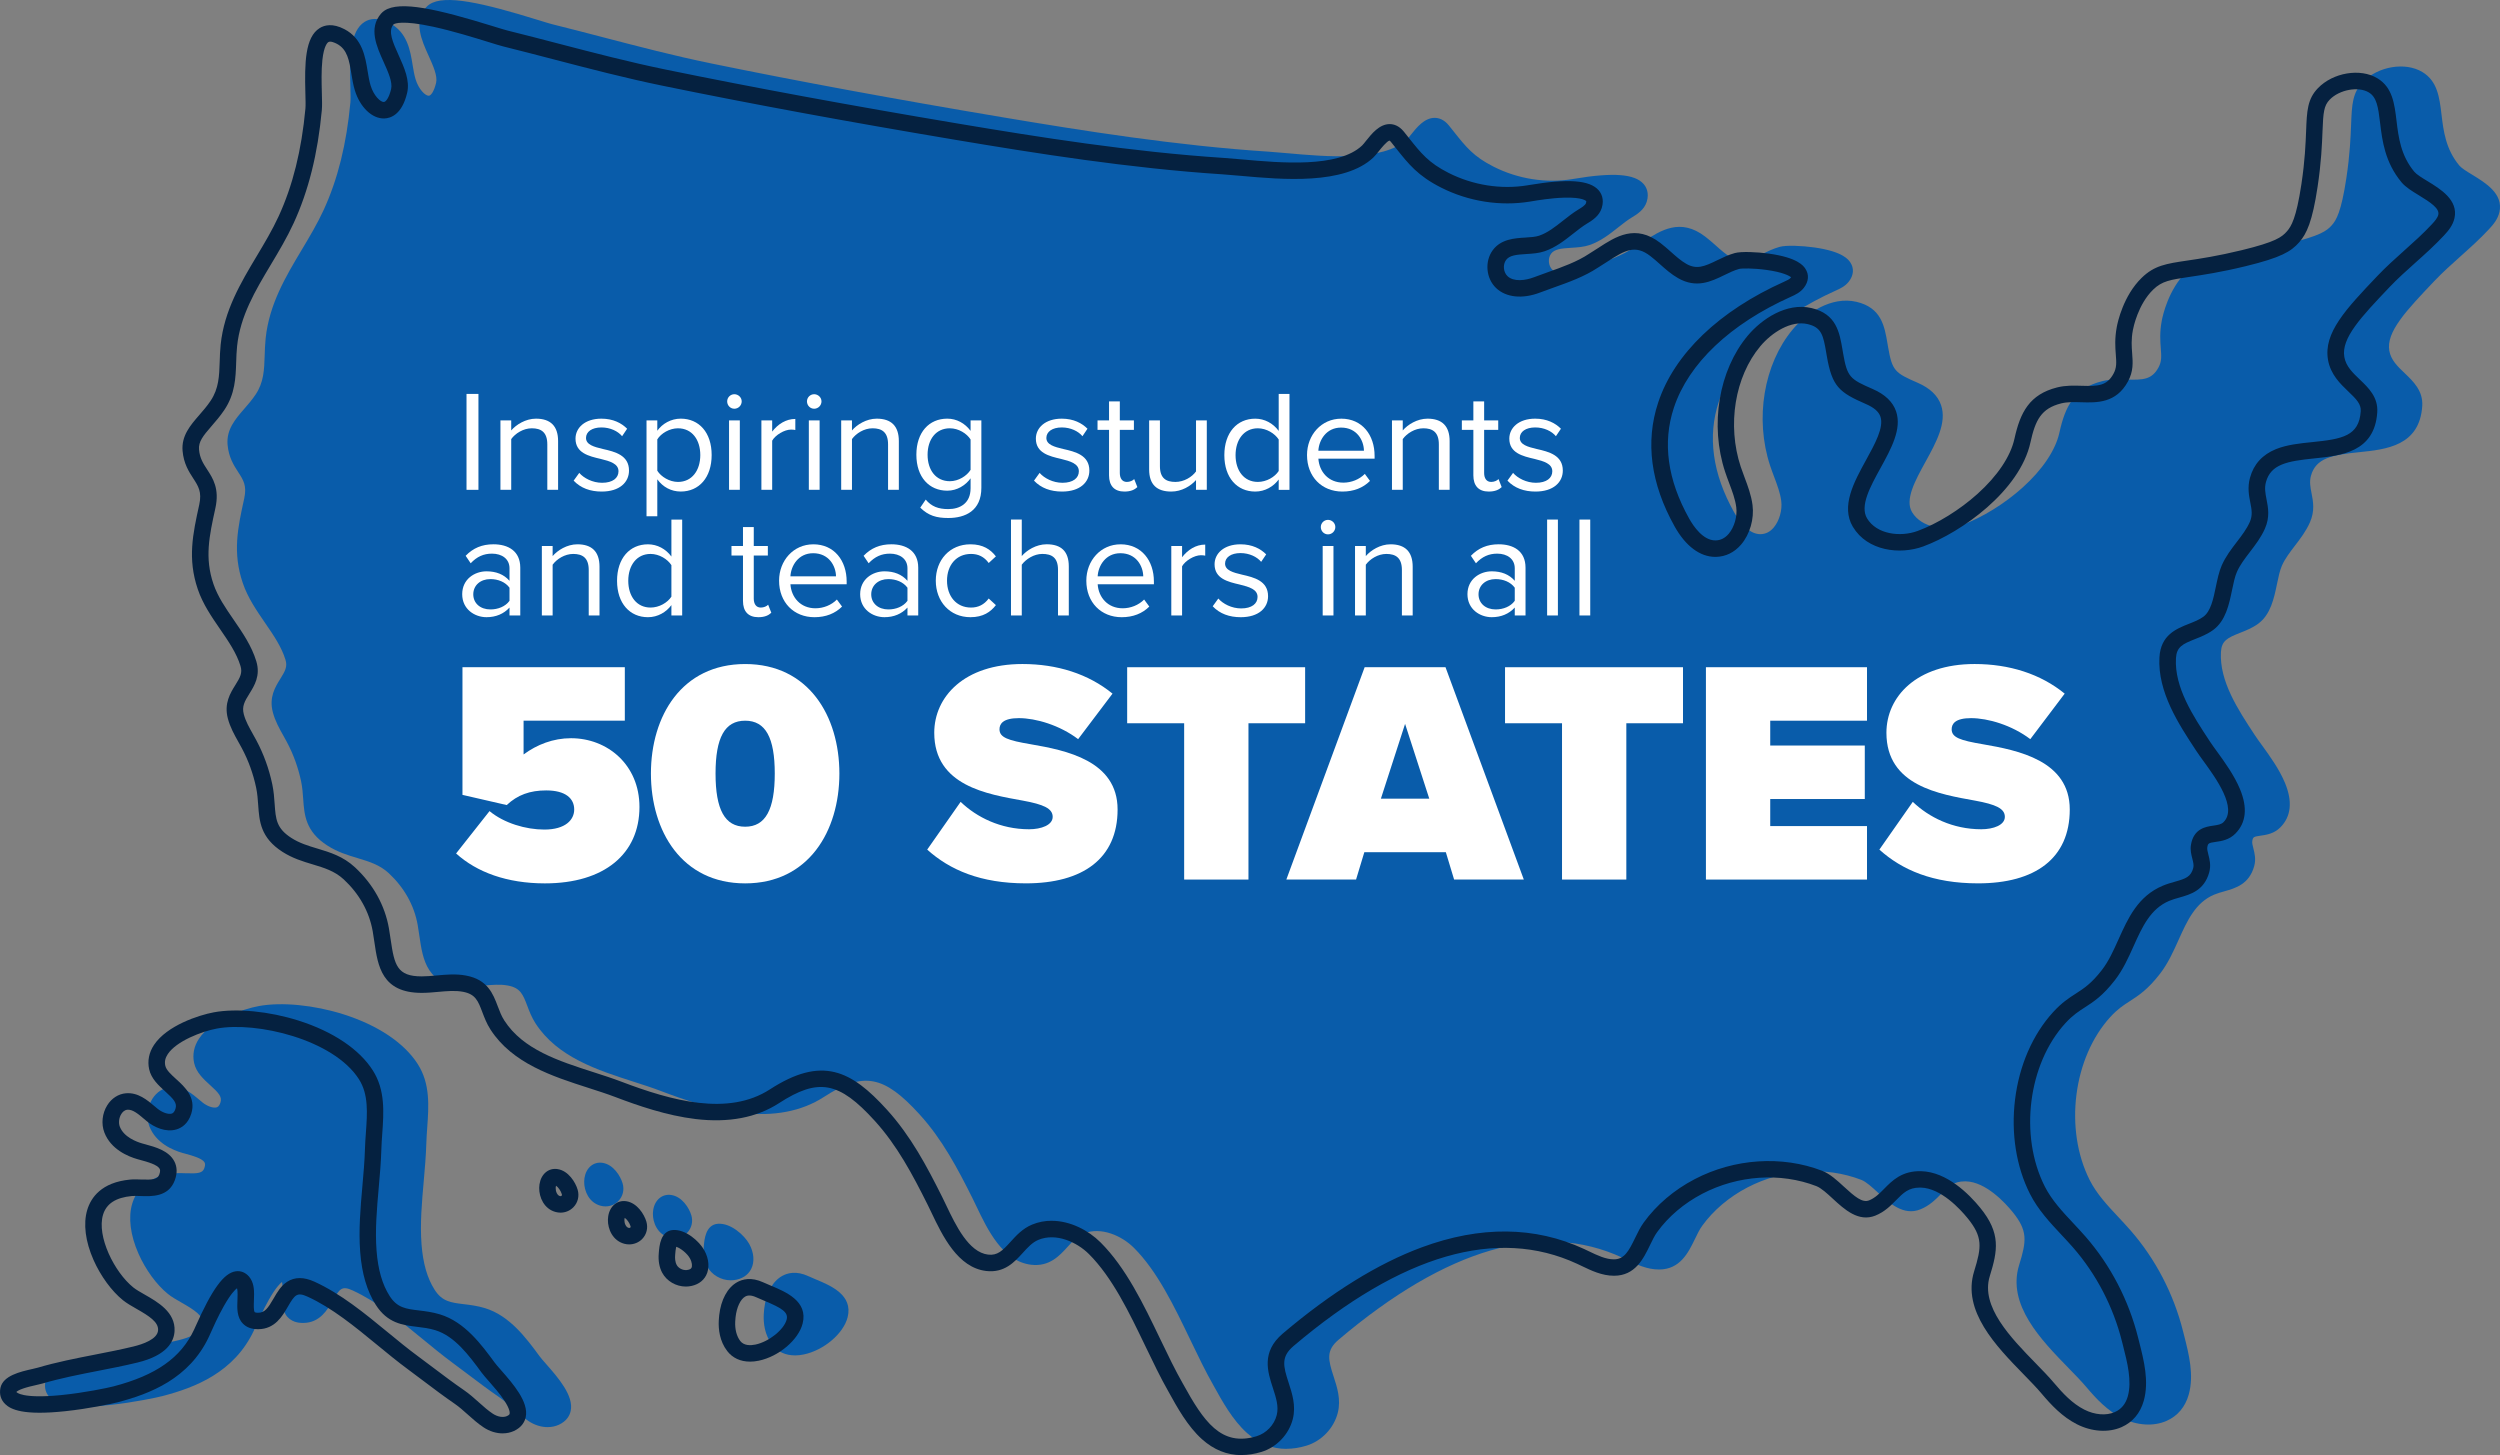 <?xml version="1.0" encoding="UTF-8"?><svg id="Layer_2" xmlns="http://www.w3.org/2000/svg" viewBox="0 0 1611.74 938.11"><rect x="0" y="0" width="1611.74" height="938.11" fill="#808080" stroke="none"/><defs><style>.cls-1{fill:#095caa;}.cls-1,.cls-2,.cls-3{stroke-width:0px;}.cls-2{fill:#fff;}.cls-3{fill:#052140;}</style></defs><g id="Layer_1-2"><g id="Vector_Smart_Object"><path class="cls-1" d="M829.38,934.09c-9.34,0-17.87-3.44-25.49-10.28-9.25-8.31-16.03-20.6-21.48-30.48-5.2-9.1-9.94-18.98-14.97-29.45-10.47-21.79-21.3-44.33-36.43-59.43-7.73-7.71-21.22-13.86-32.57-9.14-3.92,1.63-6.92,4.95-10.11,8.46-5.25,5.79-11.78,13-23.55,11.61-18.35-2.18-28.16-22.72-35.31-37.71-.87-1.83-1.7-3.56-2.48-5.12-9.67-19.34-19.55-38.04-34.11-54.06-23.02-25.33-36.29-27.76-61.75-11.26-14.34,9.29-32.37,12.72-53.59,10.2-18.72-2.22-37.47-8.73-51.71-14.15-5.49-2.09-11.37-3.98-17.6-5.98-22.94-7.37-48.94-15.73-63.03-37.61-2.45-3.81-3.94-7.73-5.25-11.2-2.74-7.23-4.39-11.6-12.47-13.11-5.03-.94-10.36-.45-16,.06-3.39.31-6.9.63-10.45.64h-.19c-25.73,0-28.25-17.42-30.48-32.79-.33-2.27-.67-4.62-1.08-6.94-2.2-12.57-8.65-24.12-18.65-33.41-5.84-5.43-12.75-7.51-20.07-9.71-6.36-1.91-12.93-3.89-19.46-8.08-14.16-9.08-14.91-19.78-15.64-30.13-.25-3.63-.52-7.38-1.34-11.3-1.88-8.91-4.97-17.45-9.2-25.38-.69-1.29-1.4-2.56-2.15-3.9-2.66-4.73-5.4-9.62-6.88-15.27-2.54-9.71,1.57-16.3,4.86-21.59,3.1-4.98,4.65-7.78,3.3-12.22-2.54-8.35-7.71-15.86-13.18-23.81-5.46-7.94-11.11-16.15-14.35-25.69-6.7-19.68-3.2-35.67.86-54.19l.08-.37c1.79-8.18-.58-11.84-3.87-16.91-2.76-4.25-6.19-9.54-6.88-17.74-.82-9.75,5.03-16.48,10.68-22.99,2.5-2.88,5.09-5.85,7.4-9.3,5.29-7.88,5.55-15.93,5.85-25.25.11-3.53.23-7.19.63-11.02,2.3-21.96,12.95-39.79,23.26-57.03,4.93-8.25,10.04-16.79,14.1-25.61,9.13-19.83,14.78-42.56,17.28-69.49.19-2.01.08-5.81-.03-9.83-.54-19.53-.22-36.17,9.22-42.05,3.05-1.9,8.31-3.32,16.03.74,11.45,6.01,13.35,17.63,14.87,26.96.55,3.36,1.07,6.54,1.94,9.36,2.05,6.67,6.33,10.63,8.49,10.59,1.34-.04,3.4-2.68,4.73-8.35,1.04-4.42-1.93-11-4.8-17.37-4.59-10.19-9.8-21.74-1.78-31.16.65-.76,1.43-1.45,2.3-2.03h0c9.89-6.59,34.21-1.01,70.24,10.14,4.13,1.28,7.4,2.29,9.06,2.7,11,2.73,22.13,5.63,32.9,8.44,22.59,5.89,45.96,11.98,69.16,16.74,56.86,11.67,118.52,23.06,188.5,34.82,51.64,8.68,111.73,18.26,171.3,22.13,3.55.23,7.66.6,12.01.99,24.6,2.21,61.77,5.55,77.1-9,.6-.57,1.59-1.81,2.54-3.01,3.63-4.55,8.59-10.77,15.21-10.79h.02c2.39,0,5.91.85,9.14,4.86,1.11,1.37,2.15,2.69,3.15,3.95,8,10.08,12.83,16.16,25.74,22.68,15.68,7.92,33.68,10.76,50.69,8,.27-.04.61-.1,1.01-.17,25.38-4.27,39.26-3.23,45,3.35,1.53,1.75,3.83,5.58,1.99,11.45-1.64,5.27-6.4,8.14-9.24,9.86-3.15,1.9-6.11,4.24-9.25,6.72-5.48,4.33-11.14,8.8-18.33,11.28-3.76,1.3-7.84,1.55-11.78,1.79-6.69.41-10.9.88-13.08,3.85-2.19,2.98-1.76,7.84.92,10.39,4.01,3.83,11.52,2.87,17.2.69,2.9-1.11,5.91-2.18,8.83-3.22,9.27-3.3,18.86-6.72,26.57-11.86l.21-.14c1.95-1.17,3.89-2.44,5.78-3.67,11.19-7.29,23.88-15.56,39.97-3.18,2.41,1.82,4.65,3.83,6.83,5.76,3.29,2.94,6.41,5.71,9.88,7.7,6.66,3.82,11.64,1.74,19.87-2.27,3.54-1.72,7.21-3.51,11.34-4.66,4.24-1.18,14.55-.7,22.1.35,18.67,2.6,22.25,7.93,23.43,9.68,2.55,3.79,2.21,8.3-.95,12.37-2.39,3.08-5.77,4.6-8.24,5.71-39.26,17.6-66.09,43.02-75.55,71.59-7.43,22.44-4.13,46.46,9.81,71.38,2.97,5.31,9.1,14.16,16.93,14.16.08,0,.16,0,.24,0,3.19-.08,6-1.5,8.34-4.23,3.65-4.26,5.67-11.32,4.9-17.17-.68-5.2-2.58-10.26-4.6-15.62-.87-2.32-1.77-4.71-2.57-7.14-9.99-30.23-4.13-65.54,14.6-87.87,8.86-10.57,24.94-21.57,41.07-17.77,16.08,3.79,18.09,15.63,20.03,27.07.12.7.24,1.41.36,2.13,2.68,15.38,4.39,16.6,19.12,23.01,7.89,3.43,12.94,8.27,15.03,14.38,3.86,11.31-3.21,24.16-10.05,36.58-6.61,12.01-13.45,24.43-8.65,32.43,6.18,10.3,21.42,12.21,32.6,8.1,12.71-4.67,27.13-13.6,38.56-23.87,12.88-11.57,21.34-24.18,23.83-35.49,3.76-17.13,9.68-28.66,27.56-33.18,5.4-1.37,10.73-1.2,15.87-1.05,10.49.32,16.16.12,20.46-7.8,2.12-3.9,1.86-7.23,1.48-12.28-.35-4.6-.79-10.32.61-17.8.61-3.28,4.27-20.21,16.06-31.71,8.21-8.01,15.8-9.13,29.56-11.17,8.19-1.21,19.42-2.88,35.06-6.69,21.69-5.29,25.71-8.35,29.02-12.11,2.77-3.15,6.01-8.35,9.32-30.29,2.31-15.32,2.74-26.44,3.06-34.56.5-12.74.8-20.43,7.64-27.49,9.77-10.09,27.31-12.99,38.31-6.35,9.75,5.89,11.01,16.37,12.34,27.46,1.25,10.44,2.68,22.27,11.48,32.83,1.45,1.74,5.02,3.92,8.48,6.02,8.42,5.14,19.95,12.17,17.4,23.85-1.03,4.71-4.05,8.26-6.81,11.22-5.85,6.29-12.23,12-18.4,17.52-5.65,5.06-11.5,10.29-16.77,15.84-18.09,19.05-31.17,32.81-29.04,44.95,1.05,6,5.37,10.12,9.93,14.48,5.6,5.35,11.95,11.41,11.3,21.21-1.72,25.71-23.32,27.92-40.68,29.7-17.24,1.76-27.93,3.67-31.08,15.25-1.04,3.84-.38,7.23.38,11.16,1.05,5.37,2.23,11.45-1.04,18.86-2.51,5.69-6.15,10.43-9.66,15.01-3.29,4.29-6.39,8.35-8.4,12.9-1.35,3.06-2.21,7.24-3.13,11.66-1.93,9.31-4.11,19.87-12.18,25.77-3.75,2.74-7.96,4.4-11.69,5.87-8.02,3.17-11.89,5.01-12.3,12.35-1.04,18.79,11,37.11,21.63,53.26l.45.68c1.09,1.67,2.56,3.68,4.26,6.02,5.03,6.94,11.3,15.57,14.99,24.54,4.92,11.94,3.91,21.55-3.01,28.54-4.07,4.12-9.07,4.84-12.72,5.36-4.67.67-4.97.87-5.41,3.61-.18,1.09.25,2.74.69,4.49.81,3.15,1.81,7.08.55,11.59-3.25,11.67-12.08,14.17-19.18,16.18-2.31.65-4.5,1.27-6.6,2.15-12.13,5.11-17.39,16.79-22.95,29.16-3.36,7.48-6.84,15.21-12,21.88-7.87,10.17-13.74,13.95-19.41,17.61-4.07,2.62-7.91,5.09-12.61,10.24-23.98,26.24-29.82,72.42-13.3,105.14,4.51,8.92,11.37,16.25,18.64,24.01,2.56,2.74,5.21,5.57,7.73,8.46,16.11,18.48,27.81,40.99,33.85,65.11.23.93.47,1.88.72,2.84,3.02,11.86,6.43,25.3,2.93,37.82-2.24,8-7.19,13.88-14.32,17.01-8.43,3.71-19.2,3.01-28.8-1.87-9.37-4.76-16.46-12.29-22.73-19.73-3.19-3.79-7.28-7.98-11.61-12.42-17.74-18.21-39.82-40.88-31.9-66.45,4.83-15.6,5.64-22.14-4.26-34.28-4.73-5.8-17.13-19.33-30.1-19.68-.22,0-.44,0-.65,0-7.3,0-10.69,3.44-15.34,8.16-3.47,3.52-7.41,7.52-13.35,9.91-10.86,4.37-20.03-4.09-27.4-10.89-3.69-3.41-7.51-6.93-10.68-8.15-23.05-8.89-50.52-7.04-73.47,4.94-11.8,6.16-21.86,14.71-29.1,24.71-1.66,2.29-3.09,5.25-4.61,8.39-4.26,8.81-9.57,19.76-23.21,19.76h-.03c-7.7,0-14.61-3.32-20.7-6.25-1.01-.48-2.01-.97-3.02-1.43-51.61-23.92-113.1-6.12-182.76,52.9l-.1.09c-8.15,6.92-6.69,12.86-3.18,23.62,2.28,6.98,4.86,14.89,2.71,23.43-2.5,9.93-10.45,18.26-20.25,21.23-4.41,1.33-8.68,2-12.79,2"/><path class="cls-1" d="M353.09,920.07c-4.12,0-8.45-1.32-12.29-3.87-3.74-2.48-7-5.39-10.15-8.21-2.89-2.58-5.61-5.02-8.62-7.09-6.88-4.72-13.64-9.82-20.17-14.75-3.23-2.43-6.56-4.95-9.85-7.37-6.62-4.88-13.35-10.4-19.84-15.74-14.31-11.75-29.1-23.91-44.86-31.11-6.84-3.12-8.29-1.23-12.76,6.5-3.5,6.05-8.29,14.33-18.96,14.47h-.14c-4.18.05-7.51-1.18-9.86-3.61-3.98-4.11-3.73-10-3.51-15.2.06-1.32.11-2.57.09-3.72-.02-1.05-.04-2.82-.38-3.87-1.25.92-4.03,3.63-8.49,11.5-3.8,6.71-7.1,14.14-8.68,17.71-.37.84-.66,1.49-.85,1.89-12.73,27.3-38.2,37.01-58.96,42.43-3.67.96-18.43,4.09-33.47,5.71-27.53,2.97-35.4-1.14-38.92-4.5-2.87-2.73-3.98-6.45-3.14-10.48,1.66-7.92,12.7-10.43,20.76-12.25,1.35-.31,2.62-.59,3.37-.82,12.12-3.57,24.59-6.01,36.66-8.37,8.24-1.61,16.77-3.28,25.01-5.28,5.8-1.41,15.57-4.65,15.84-10.54.25-5.23-5.62-9-13.94-13.74-3.22-1.84-6.27-3.58-8.73-5.56-7.28-5.87-14.37-15.58-18.96-25.95-5.27-11.92-6.71-23.37-4.05-32.24,2.39-7.95,9.12-17.8,27.67-19.57,2.25-.22,4.66-.12,6.99-.04,7.86.3,10.67-.13,11.81-3.25.87-2.36.38-3.3.22-3.61-1.42-2.75-8.1-4.56-12.09-5.64-.75-.2-1.48-.4-2.15-.59-6.22-1.77-17.26-6.37-21.41-17.23-2.13-5.58-1.41-12.31,1.88-17.57,2.79-4.47,7.16-7.28,11.97-7.7,7.83-.7,13.83,4.38,18.66,8.47.53.45,1.05.89,1.57,1.32,3.08,2.55,7.08,3.98,9.3,3.32.45-.13,1.64-.49,2.47-3.15,1.14-3.64-1.05-6.1-6.71-11.23-4.18-3.79-8.92-8.09-10.27-14.22-1.18-5.38-.1-10.8,3.13-15.67,8.3-12.52,28.84-19.23,38.54-21.03,14.79-2.74,35.78-.68,54.78,5.37,22.07,7.03,39.02,18.41,47.72,32.03,8.13,12.72,7.1,27.07,6.11,40.95-.25,3.46-.48,6.72-.57,9.96-.24,8.2-.98,16.63-1.7,24.78-1.19,13.42-2.42,27.29-1.4,40.54.94,12.24,3.69,21.8,8.41,29.21,4.88,7.66,10.49,8.34,18.97,9.36,4.05.49,8.65,1.05,13.51,2.53,15.98,4.88,26.68,19.42,35.27,31.1.88,1.2,2.43,2.97,4.23,5.01,7.55,8.6,17.88,20.38,15.77,30.18-.59,2.74-2.4,6.51-7.67,8.92-2.2,1.01-4.65,1.5-7.17,1.5M181.4,825.82h0s0,0,0,0Z"/><path class="cls-1" d="M512.53,873.82c-6.14,0-11.24-2.34-14.7-6.83-4.96-6.45-5.7-14.17-5.45-19.52.05-1.15.15-2.32.27-3.45h0c1.13-10.1,5.34-17.9,11.56-21.4,3.43-1.93,9.15-3.48,16.89.1,1.51.7,3.17,1.39,4.93,2.13,9.57,4,24.04,10.04,20.43,24.38-2.66,10.54-15.35,21.3-28.29,23.99-1.96.41-3.84.61-5.64.61"/><path class="cls-1" d="M471.13,825.41c-6.24,0-12.31-3.48-15.22-8.92-1.86-3.47-2.62-7.75-2.22-12.37l.05-.65c.33-4.17,1.11-13.95,9.12-14.51,8.16-.58,16.98,7.23,20.21,13.08,3.07,5.57,3.51,11.6,1.18,16.13-2.05,3.99-6.02,6.52-11.18,7.13-.65.08-1.29.11-1.94.11"/><path class="cls-1" d="M434.62,798.24c-1.03,0-2.07-.13-3.09-.4-7.46-1.95-10.73-9.41-10.61-15.5.01-.76.08-1.51.19-2.23,1.03-6.57,5.81-10.56,11.62-9.71,7.01,1.04,11.61,8.44,12.99,13.17,1.18,4.04.17,8.22-2.71,11.18-2.2,2.26-5.24,3.49-8.4,3.49"/><path class="cls-1" d="M390.39,777.76c-1.05,0-2.12-.14-3.18-.42-7.44-1.98-10.71-9.49-10.59-15.64h0c.01-.76.08-1.51.19-2.24,1.03-6.64,5.82-10.66,11.63-9.79,7.01,1.05,11.61,8.54,12.98,13.32,1.18,4.1.15,8.33-2.77,11.3-2.22,2.26-5.17,3.47-8.27,3.47"/><path class="cls-3" d="M800.38,938.11c-9.34,0-17.87-3.44-25.49-10.28-9.25-8.31-16.03-20.6-21.48-30.48-5.2-9.1-9.94-18.98-14.97-29.45-10.47-21.79-21.3-44.33-36.43-59.43-7.73-7.71-21.22-13.86-32.57-9.14-3.92,1.63-6.92,4.95-10.11,8.46-5.25,5.79-11.78,13-23.55,11.61-18.35-2.18-28.16-22.72-35.31-37.71-.87-1.83-1.7-3.56-2.48-5.12-9.67-19.34-19.55-38.04-34.11-54.06-23.02-25.33-36.29-27.76-61.75-11.26-14.34,9.29-32.37,12.72-53.59,10.2-18.72-2.22-37.47-8.73-51.71-14.15-5.49-2.09-11.37-3.98-17.6-5.98-22.94-7.37-48.94-15.73-63.03-37.61-2.45-3.81-3.94-7.73-5.25-11.2-2.74-7.23-4.39-11.6-12.47-13.11-5.03-.94-10.36-.45-16,.06-3.39.31-6.9.63-10.45.64h-.19c-25.73,0-28.25-17.42-30.48-32.79-.33-2.27-.67-4.62-1.08-6.94-2.2-12.57-8.65-24.12-18.65-33.41-5.84-5.43-12.75-7.51-20.07-9.71-6.36-1.91-12.93-3.89-19.46-8.08-14.16-9.08-14.91-19.78-15.64-30.13-.25-3.63-.52-7.38-1.34-11.3-1.88-8.91-4.97-17.45-9.2-25.38-.69-1.29-1.4-2.56-2.15-3.9-2.66-4.73-5.4-9.62-6.88-15.27-2.54-9.71,1.57-16.3,4.86-21.59,3.1-4.98,4.65-7.78,3.3-12.22-2.54-8.35-7.71-15.86-13.18-23.81-5.46-7.94-11.11-16.15-14.35-25.69-6.7-19.68-3.2-35.67.86-54.19l.08-.37c1.79-8.18-.58-11.84-3.87-16.91-2.76-4.25-6.19-9.54-6.88-17.74-.82-9.75,5.03-16.48,10.68-22.99,2.5-2.88,5.09-5.85,7.4-9.3,5.29-7.88,5.55-15.93,5.85-25.25.11-3.53.23-7.19.63-11.02,2.3-21.96,12.95-39.79,23.26-57.03,4.93-8.25,10.04-16.79,14.1-25.61,9.13-19.83,14.78-42.56,17.28-69.49.19-2.01.08-5.81-.03-9.83-.54-19.53-.22-36.17,9.22-42.05,3.05-1.9,8.31-3.32,16.03.74,11.45,6.01,13.35,17.63,14.87,26.96.55,3.36,1.07,6.54,1.94,9.36,2.05,6.67,6.33,10.63,8.49,10.59,1.34-.04,3.4-2.68,4.73-8.35,1.04-4.42-1.93-11-4.8-17.37-4.59-10.19-9.8-21.74-1.78-31.16.65-.76,1.43-1.45,2.3-2.03h0c9.89-6.59,34.21-1.01,70.24,10.14,4.13,1.28,7.4,2.29,9.06,2.7,11,2.73,22.13,5.63,32.9,8.44,22.59,5.89,45.96,11.98,69.16,16.74,56.86,11.67,118.52,23.06,188.5,34.82,51.64,8.68,111.73,18.26,171.3,22.13,3.55.23,7.66.6,12.01.99,24.6,2.21,61.77,5.55,77.1-9,.6-.57,1.59-1.81,2.54-3.01,3.63-4.55,8.59-10.77,15.21-10.79h.02c2.39,0,5.91.85,9.14,4.86,1.11,1.37,2.15,2.69,3.15,3.95,8,10.08,12.83,16.16,25.74,22.68,15.68,7.92,33.68,10.76,50.69,8,.27-.04.61-.1,1.01-.17,25.38-4.27,39.26-3.23,45,3.35,1.53,1.75,3.83,5.58,1.99,11.45-1.64,5.27-6.4,8.14-9.24,9.86-3.15,1.9-6.11,4.24-9.25,6.72-5.48,4.33-11.14,8.8-18.33,11.28-3.76,1.3-7.84,1.55-11.78,1.79-6.69.41-10.9.88-13.08,3.85-2.19,2.98-1.76,7.84.92,10.39,4.01,3.83,11.52,2.87,17.2.69,2.9-1.11,5.91-2.18,8.83-3.22,9.27-3.3,18.86-6.72,26.57-11.86l.21-.14c1.95-1.17,3.89-2.44,5.78-3.67,11.19-7.29,23.88-15.56,39.97-3.18,2.41,1.82,4.65,3.83,6.83,5.76,3.29,2.94,6.41,5.71,9.88,7.7,6.66,3.82,11.64,1.74,19.87-2.27,3.54-1.72,7.21-3.51,11.34-4.66,4.24-1.18,14.55-.7,22.1.35,18.67,2.6,22.25,7.93,23.43,9.68,2.55,3.79,2.21,8.3-.95,12.37-2.39,3.08-5.77,4.6-8.24,5.71-39.26,17.6-66.09,43.02-75.55,71.59-7.43,22.44-4.13,46.46,9.81,71.38,2.97,5.31,9.1,14.16,16.93,14.16.08,0,.16,0,.24,0,3.19-.08,6-1.5,8.34-4.23,3.65-4.26,5.67-11.32,4.9-17.17-.68-5.2-2.58-10.26-4.6-15.62-.87-2.32-1.77-4.71-2.57-7.14-9.99-30.23-4.13-65.54,14.6-87.87,8.86-10.57,24.94-21.57,41.07-17.77,16.08,3.79,18.09,15.63,20.03,27.07.12.7.24,1.41.36,2.13,2.68,15.38,4.39,16.6,19.12,23.01,7.89,3.43,12.94,8.27,15.03,14.38,3.86,11.31-3.21,24.16-10.05,36.58-6.61,12.01-13.45,24.43-8.65,32.43,6.18,10.3,21.42,12.21,32.6,8.1,12.71-4.67,27.13-13.6,38.56-23.87,12.88-11.57,21.34-24.18,23.83-35.49,3.76-17.13,9.68-28.66,27.56-33.18,5.4-1.37,10.73-1.2,15.87-1.05,10.49.32,16.16.12,20.46-7.8,2.12-3.9,1.86-7.23,1.48-12.28-.35-4.6-.79-10.32.61-17.8.61-3.28,4.27-20.21,16.06-31.71,8.21-8.01,15.8-9.13,29.56-11.17,8.19-1.21,19.42-2.88,35.06-6.69,21.69-5.29,25.71-8.35,29.02-12.11,2.77-3.15,6.01-8.35,9.32-30.29,2.31-15.32,2.74-26.44,3.06-34.56.5-12.74.8-20.43,7.64-27.49,9.77-10.09,27.31-12.99,38.31-6.35,9.75,5.89,11.01,16.37,12.34,27.46,1.25,10.44,2.68,22.27,11.48,32.83,1.45,1.74,5.02,3.92,8.48,6.02,8.42,5.14,19.95,12.17,17.4,23.85-1.03,4.71-4.05,8.26-6.81,11.22-5.85,6.29-12.23,12-18.4,17.52-5.65,5.06-11.5,10.29-16.77,15.84-18.09,19.05-31.17,32.81-29.04,44.95,1.05,6,5.37,10.12,9.93,14.48,5.6,5.35,11.95,11.41,11.3,21.21-1.72,25.71-23.32,27.92-40.68,29.7-17.24,1.76-27.93,3.67-31.08,15.25-1.04,3.84-.38,7.23.38,11.16,1.05,5.37,2.23,11.45-1.04,18.86-2.51,5.69-6.15,10.43-9.66,15.01-3.29,4.29-6.39,8.35-8.4,12.9-1.35,3.06-2.21,7.24-3.13,11.66-1.93,9.31-4.11,19.87-12.18,25.77-3.75,2.74-7.96,4.4-11.69,5.87-8.02,3.17-11.89,5.01-12.3,12.35-1.04,18.79,11,37.11,21.63,53.26l.45.68c1.09,1.67,2.56,3.68,4.26,6.02,5.03,6.94,11.3,15.57,14.99,24.54,4.92,11.94,3.91,21.55-3.01,28.54-4.07,4.12-9.07,4.84-12.72,5.36-4.67.67-4.97.87-5.41,3.61-.18,1.09.25,2.74.69,4.49.81,3.15,1.81,7.08.55,11.59-3.25,11.67-12.08,14.17-19.18,16.18-2.31.65-4.5,1.27-6.6,2.15-12.13,5.11-17.39,16.79-22.95,29.16-3.36,7.48-6.84,15.21-12,21.88-7.87,10.17-13.74,13.95-19.41,17.61-4.07,2.62-7.91,5.09-12.61,10.24-23.98,26.24-29.82,72.42-13.3,105.14,4.51,8.92,11.37,16.25,18.64,24.01,2.56,2.74,5.21,5.57,7.73,8.46,16.11,18.48,27.81,40.99,33.85,65.11.23.93.47,1.88.72,2.84,3.02,11.86,6.43,25.3,2.93,37.82-2.24,8-7.19,13.88-14.32,17.01-8.43,3.71-19.2,3.01-28.8-1.87-9.37-4.76-16.46-12.29-22.73-19.73-3.19-3.79-7.28-7.98-11.61-12.42-17.74-18.21-39.82-40.88-31.9-66.45,4.83-15.6,5.64-22.14-4.26-34.28-4.73-5.8-17.13-19.33-30.1-19.68-.22,0-.44,0-.65,0-7.3,0-10.69,3.44-15.34,8.16-3.47,3.52-7.41,7.52-13.35,9.91-10.86,4.37-20.03-4.09-27.4-10.89-3.69-3.41-7.51-6.93-10.68-8.15-23.05-8.89-50.52-7.04-73.47,4.94-11.8,6.16-21.86,14.71-29.1,24.71-1.66,2.29-3.09,5.25-4.61,8.39-4.26,8.81-9.57,19.76-23.21,19.76h-.03c-7.7,0-14.61-3.32-20.7-6.25-1.01-.48-2.01-.97-3.02-1.43-51.61-23.92-113.1-6.12-182.76,52.9l-.1.09c-8.15,6.92-6.69,12.86-3.18,23.62,2.28,6.98,4.86,14.89,2.71,23.43-2.5,9.93-10.45,18.26-20.25,21.23-4.41,1.33-8.68,2-12.79,2M677.99,787.04c12.03,0,23.75,6.17,31.51,13.91,16.42,16.38,27.65,39.75,38.5,62.35,4.95,10.3,9.62,20.03,14.64,28.8l.04.07c13.31,24.15,24.5,40.7,47.4,33.77,6.31-1.91,11.42-7.27,13.03-13.66,1.4-5.56-.5-11.38-2.51-17.54-3.36-10.3-7.55-23.12,6.33-34.95l.09-.08c31.18-26.43,61.34-45.13,89.63-55.58,37.75-13.94,72.93-13.58,104.55,1.07,1.05.49,2.09.99,3.14,1.49,5.57,2.67,10.84,5.2,16.13,5.2h.02c6.65,0,9.52-5.23,13.65-13.77,1.65-3.41,3.36-6.94,5.57-9.99,8.2-11.33,19.54-20.98,32.79-27.9,25.61-13.38,56.34-15.41,82.2-5.44,5.06,1.95,9.64,6.17,14.06,10.25,7.01,6.47,11.92,10.58,16.23,8.84,3.89-1.57,6.74-4.45,9.75-7.51,5.11-5.19,11.45-11.66,23.84-11.31,16.73.45,31.02,14.97,38.04,23.58,13.41,16.44,11.28,27.64,6.17,44.13-6.05,19.54,13.59,39.7,29.37,55.89,4.46,4.58,8.68,8.91,12.12,12.99,5.54,6.58,11.73,13.2,19.41,17.1,6.79,3.45,14.17,4.05,19.72,1.61,4.18-1.84,6.99-5.25,8.37-10.15,2.74-9.79-.31-21.77-2.99-32.34-.25-.97-.49-1.94-.73-2.88-5.63-22.5-16.54-43.49-31.55-60.7-2.4-2.75-4.98-5.51-7.48-8.18-7.46-7.96-15.17-16.2-20.36-26.48-8.84-17.5-12.24-39.08-9.58-60.77,2.69-21.96,11.4-41.97,24.52-56.32,5.63-6.16,10.24-9.13,14.7-12,5.15-3.32,10.01-6.45,16.76-15.17,4.39-5.68,7.46-12.51,10.71-19.74,6.16-13.7,12.53-27.87,28.52-34.6,2.7-1.14,5.31-1.87,7.83-2.59,7.07-2,10.26-3.12,11.84-8.8.5-1.78-.02-3.79-.61-6.11-.66-2.6-1.42-5.55-.88-8.82,1.72-10.59,9.65-11.74,14.38-12.42,3.17-.46,5.19-.81,6.68-2.32,8.96-9.07-4.8-28.04-13.03-39.37-1.77-2.44-3.31-4.56-4.53-6.43l-.45-.68c-10.96-16.66-24.59-37.39-23.36-59.68.8-14.45,10.9-18.44,19.01-21.64,3.43-1.35,6.67-2.63,9.32-4.57,4.77-3.48,6.44-11.55,8.05-19.35.99-4.77,2.01-9.7,3.81-13.79,2.52-5.72,6.17-10.47,9.69-15.07,3.28-4.28,6.37-8.32,8.37-12.85,1.92-4.35,1.22-7.96.33-12.53-.89-4.57-1.9-9.75-.21-15.97,2.37-8.73,8-14.95,16.73-18.48,7.12-2.88,15.45-3.73,23.51-4.55,19.18-1.96,30.09-3.85,31.16-19.85.31-4.61-2.7-7.72-8.03-12.81-5.08-4.85-11.41-10.89-13.06-20.33-3.04-17.41,11.57-32.79,31.8-54.09,5.57-5.86,11.58-11.24,17.39-16.44,5.99-5.36,12.19-10.9,17.71-16.84,1.88-2.02,3.75-4.17,4.21-6.25.87-3.98-4.91-7.86-12.56-12.52-4.38-2.67-8.52-5.2-11.1-8.29-10.82-12.98-12.51-27.06-13.87-38.37-1.26-10.49-2.22-16.58-7.29-19.64-6.7-4.05-18.94-1.79-25.19,4.65-3.82,3.94-4.18,8.35-4.65,20.51-.33,8.37-.78,19.83-3.17,35.73-3.37,22.38-7.03,30.26-11.85,35.73-5.32,6.04-11.84,9.89-34.47,15.4-16.12,3.93-27.62,5.63-36.02,6.88-12.69,1.88-17.95,2.66-23.7,8.27-9.71,9.47-12.73,24.39-13.04,26.06-1.14,6.12-.8,10.65-.46,15.04.45,5.92.88,11.5-2.74,18.15-7.62,14.02-20.09,13.65-30.11,13.34-4.62-.14-8.98-.27-12.94.73-12.84,3.25-16.61,10.7-19.79,25.16-6.85,31.24-44.53,58.01-69.09,67.05-15.02,5.52-36.02,2.98-45.37-12.61-7.94-13.24.77-29.06,8.45-43.02,5.73-10.4,11.65-21.16,9.3-28.03-1.09-3.21-4.11-5.85-9.21-8.07-17.51-7.61-21.95-11.38-25.35-30.92-.13-.73-.25-1.46-.37-2.17-1.97-11.62-3.13-16.42-12-18.51-10.69-2.52-23.02,5.34-30.49,14.25-16.45,19.62-21.53,50.85-12.65,77.71.74,2.23,1.56,4.42,2.43,6.74,2.14,5.69,4.35,11.57,5.18,17.98,1.16,8.89-1.73,18.88-7.37,25.45-4.32,5.05-9.91,7.79-16.15,7.94-.16,0-.33,0-.49,0-9.83,0-19.12-6.94-26.2-19.6-15.45-27.63-19.02-54.52-10.62-79.9,10.41-31.43,39.28-59.11,81.29-77.94,1.61-.72,3.43-1.54,4.19-2.52.08-.11.15-.2.21-.29-1.21-1.05-5.5-3.29-15.56-4.71-8.81-1.25-16.38-1.1-17.98-.67-3.21.9-6.29,2.4-9.55,3.99-8.41,4.09-17.93,8.73-29.79,1.93-4.44-2.54-8.12-5.82-11.67-8.99-2.11-1.88-4.1-3.66-6.2-5.25-9.71-7.47-16.18-3.89-27.73,3.64-1.93,1.26-3.93,2.56-6,3.81-8.78,5.83-18.95,9.45-28.79,12.95-2.99,1.07-5.82,2.07-8.6,3.14-11.29,4.32-21.88,3.23-28.33-2.93-6.49-6.2-7.46-17.12-2.15-24.36,5.28-7.19,13.99-7.73,20.99-8.16,3.39-.21,6.59-.41,8.98-1.23,5.48-1.89,10.21-5.62,15.21-9.57,3.26-2.57,6.63-5.24,10.35-7.48,1.55-.94,4.15-2.5,4.59-3.93.28-.9.19-1.24.18-1.25-.01-.02-1.93-2.65-14.44-2.26-8.35.25-17.1,1.73-20.84,2.35-.43.07-.79.13-1.07.18-19.21,3.12-39.51-.08-57.18-9-14.99-7.57-20.98-15.12-29.27-25.56-.99-1.24-2.01-2.54-3.1-3.89-.45-.56-.78-.81-.92-.89-1.69.29-5.58,5.16-6.87,6.78-1.29,1.62-2.4,3.01-3.53,4.09-18.81,17.86-58.86,14.26-85.36,11.88-4.28-.38-8.33-.75-11.75-.97-60.06-3.9-120.47-13.54-172.37-22.26-70.11-11.78-131.89-23.19-188.87-34.89-23.47-4.82-46.97-10.94-69.7-16.87-10.74-2.8-21.84-5.69-32.78-8.41-1.96-.49-5.18-1.48-9.64-2.86-9.21-2.85-23.13-7.16-35.77-9.9-19.93-4.32-24.68-2.05-25.43-1.55-.08.05-.11.09-.11.09-3.66,4.3-.4,11.53,3.38,19.91,3.6,7.98,7.32,16.24,5.46,24.17-3.31,14.07-10.64,16.4-14.72,16.53-7.83.26-15.65-7.18-18.99-18.09-1.08-3.52-1.68-7.2-2.26-10.76-1.38-8.44-2.57-15.72-9.33-19.27-1.19-.62-4.1-1.98-5.47-1.12-.66.41-2.9,2.46-3.89,11.56-.73,6.73-.51,14.75-.34,21.18.13,4.73.23,8.46-.01,11.11-2.61,28.15-8.57,52.01-18.2,72.95-4.3,9.34-9.55,18.13-14.63,26.62-10.16,17-19.76,33.06-21.81,52.69-.36,3.45-.47,6.91-.58,10.26-.33,10.03-.66,20.41-7.65,30.82-2.68,3.99-5.61,7.37-8.2,10.35-5.47,6.29-8.54,10.1-8.11,15.13.47,5.55,2.66,8.93,5.21,12.85,3.79,5.83,8.08,12.45,5.34,24.96l-.08.37c-3.87,17.66-6.92,31.62-1.18,48.49,2.77,8.15,7.77,15.41,13.05,23.09,5.69,8.27,11.57,16.82,14.59,26.74,2.82,9.25-1.21,15.73-4.45,20.92-3.18,5.11-4.92,8.24-3.6,13.29,1.13,4.32,3.43,8.41,5.86,12.75.75,1.33,1.52,2.71,2.26,4.1,4.7,8.81,8.13,18.3,10.22,28.18.98,4.63,1.28,8.94,1.54,12.74.69,9.81,1.1,15.73,10.78,21.94,5.28,3.39,10.87,5.07,16.79,6.85,8.15,2.46,16.58,4.99,24.23,12.1,11.71,10.88,19.28,24.49,21.88,39.36.43,2.48.79,4.9,1.13,7.25,2.38,16.41,4.11,23.69,19.95,23.69h.17c3.09,0,6.21-.3,9.52-.6,6.12-.56,12.44-1.14,18.92.07,13.95,2.6,17.41,11.73,20.46,19.79,1.24,3.26,2.4,6.35,4.25,9.21,12.02,18.68,35.06,26.09,57.34,33.25,6.36,2.05,12.37,3.98,18.12,6.17,32.22,12.25,68.78,22.43,95.75,4.96,33.62-21.78,52.43-12.23,75.38,13.03,15.47,17.03,25.74,36.42,35.75,56.46.82,1.64,1.67,3.41,2.56,5.29,6.09,12.76,14.44,30.25,26.98,31.74,6.03.71,9.25-2.48,14.43-8.2,3.65-4.03,7.79-8.6,13.9-11.14,4.14-1.72,8.41-2.48,12.63-2.48"/><path class="cls-3" d="M324.09,924.1c-4.12,0-8.45-1.32-12.29-3.87-3.74-2.48-7-5.39-10.15-8.21-2.89-2.58-5.61-5.02-8.62-7.09-6.88-4.72-13.64-9.82-20.17-14.75-3.23-2.43-6.56-4.95-9.85-7.37-6.62-4.88-13.35-10.4-19.84-15.74-14.31-11.75-29.1-23.91-44.86-31.11-6.84-3.12-8.29-1.23-12.76,6.5-3.5,6.05-8.29,14.33-18.96,14.47h-.14c-4.18.05-7.51-1.18-9.86-3.61-3.98-4.11-3.73-10-3.51-15.2.06-1.32.11-2.57.09-3.72-.02-1.05-.04-2.82-.38-3.87-1.25.92-4.03,3.63-8.49,11.5-3.8,6.71-7.1,14.14-8.68,17.71-.37.84-.66,1.49-.85,1.89-12.73,27.3-38.2,37.01-58.96,42.43-3.67.96-18.43,4.09-33.47,5.71-27.53,2.97-35.4-1.14-38.92-4.5-2.87-2.73-3.98-6.45-3.14-10.48,1.66-7.92,12.7-10.43,20.76-12.25,1.35-.31,2.62-.59,3.37-.82,12.12-3.57,24.59-6.01,36.66-8.37,8.24-1.61,16.77-3.28,25.01-5.28,5.8-1.41,15.57-4.65,15.84-10.54.25-5.23-5.62-9-13.94-13.74-3.22-1.84-6.27-3.58-8.73-5.56-7.28-5.87-14.37-15.58-18.96-25.95-5.27-11.92-6.71-23.37-4.05-32.24,2.39-7.95,9.12-17.8,27.67-19.57,2.25-.22,4.66-.12,6.99-.04,7.86.3,10.67-.13,11.81-3.25.87-2.36.38-3.3.22-3.61-1.42-2.75-8.1-4.56-12.09-5.64-.75-.2-1.48-.4-2.15-.59-6.22-1.77-17.26-6.37-21.41-17.23-2.13-5.58-1.41-12.31,1.88-17.57,2.79-4.47,7.16-7.28,11.97-7.7,7.83-.7,13.83,4.38,18.66,8.47.53.45,1.05.89,1.57,1.32,3.08,2.55,7.08,3.98,9.3,3.32.45-.13,1.64-.49,2.47-3.15,1.14-3.64-1.05-6.1-6.71-11.23-4.18-3.79-8.92-8.09-10.27-14.22-1.18-5.38-.1-10.8,3.13-15.67,8.3-12.52,28.84-19.23,38.54-21.03,14.79-2.74,35.78-.68,54.78,5.37,22.07,7.03,39.02,18.41,47.72,32.03,8.13,12.72,7.1,27.07,6.11,40.95-.25,3.46-.48,6.72-.57,9.96-.24,8.2-.98,16.63-1.7,24.78-1.19,13.42-2.42,27.29-1.4,40.54.94,12.24,3.69,21.8,8.41,29.21,4.88,7.66,10.49,8.34,18.97,9.36,4.05.49,8.65,1.05,13.51,2.53,15.98,4.88,26.68,19.42,35.27,31.1.88,1.2,2.43,2.97,4.23,5.01,7.55,8.6,17.88,20.38,15.77,30.18-.59,2.74-2.4,6.51-7.67,8.92-2.2,1.01-4.65,1.5-7.17,1.5M193.21,823.97c2.93,0,6.11.78,9.52,2.33,17.02,7.77,32.36,20.37,47.19,32.56,6.69,5.49,13,10.68,19.4,15.4,3.34,2.46,6.69,4.99,9.94,7.44,6.44,4.86,13.09,9.88,19.78,14.47,3.57,2.45,6.68,5.24,9.69,7.93,3,2.69,5.84,5.22,8.94,7.28,3.12,2.07,6.72,2.68,9.19,1.55,1.53-.7,1.65-1.27,1.7-1.48.13-.6.25-2.98-3.51-8.66-2.83-4.27-6.73-8.71-9.86-12.28-1.95-2.23-3.64-4.15-4.77-5.69-8.09-10.99-17.23-23.42-29.84-27.27-3.96-1.21-7.89-1.69-11.68-2.14-9.38-1.13-19.07-2.31-26.65-14.2-5.68-8.92-8.97-20.07-10.04-34.1-1.08-14.12.19-28.44,1.41-42.29.74-8.36,1.44-16.26,1.67-24.14.1-3.46.35-6.99.6-10.41.91-12.71,1.77-24.71-4.47-34.47-16.45-25.75-66.14-37.4-91.61-32.68-9.81,1.82-26.1,8.12-31.63,16.45-1.67,2.52-2.19,4.91-1.61,7.52.62,2.83,3.74,5.65,7.04,8.65,5.48,4.97,12.99,11.78,9.7,22.27-2.09,6.66-6.37,9.2-9.6,10.15-6.88,2.03-14.37-1.42-19.09-5.33-.55-.45-1.1-.92-1.66-1.39-3.82-3.24-7.43-6.3-10.85-5.99-1.91.17-3.18,1.59-3.91,2.76-1.51,2.42-1.9,5.7-.96,8.15,2.59,6.79,10.93,9.82,14.4,10.81.63.18,1.31.36,2.02.56,6.4,1.74,15.18,4.11,18.74,11.01,1.85,3.59,1.96,7.67.31,12.15-4,10.89-14.94,10.47-22.19,10.2-2.07-.08-4.03-.15-5.57,0-10.32.99-16.38,4.93-18.52,12.05-4.17,13.88,7.26,36.99,19.5,46.87,1.79,1.45,4.48,2.98,7.32,4.6,8.38,4.78,19.86,11.32,19.29,23.46-.31,6.72-4.72,15.7-23.94,20.37-8.47,2.06-17.12,3.75-25.48,5.38-11.82,2.31-24.05,4.7-35.7,8.13-1.08.32-2.44.63-4.02.98-2.56.58-5.74,1.3-8.46,2.24-2.91,1.01-3.98,1.82-4.3,2.13,0,.11,0,.18,0,.2.01.01,3.28,4.45,28.7,1.93,15.03-1.49,30.03-4.64,33.8-5.62,27.5-7.17,43.54-18.47,52.01-36.64.17-.37.43-.95.77-1.71,10.81-24.34,18.35-34.73,26.05-35.84,3.25-.47,6.31.75,8.6,3.44,3.11,3.66,3.18,8.38,3.23,11.2.02,1.45-.04,2.92-.1,4.33-.09,2.12-.27,6.54.53,7.37.1.1.68.38,2.09.38h.17c4.16-.04,6.21-2.83,9.88-9.17,2.31-4,4.71-8.14,8.69-10.76,2.45-1.61,5.17-2.42,8.16-2.42M152.4,829.84h0s0,0,0,0Z"/><path class="cls-3" d="M483.53,877.84c-6.14,0-11.24-2.34-14.7-6.83-4.96-6.45-5.7-14.17-5.45-19.52.05-1.15.15-2.32.27-3.45h0c1.13-10.1,5.34-17.9,11.56-21.4,3.43-1.93,9.15-3.48,16.89.1,1.51.7,3.17,1.39,4.93,2.13,9.57,4,24.04,10.04,20.43,24.38-2.66,10.54-15.35,21.3-28.29,23.99-1.96.41-3.84.61-5.64.61M474.21,849.22c-.1.91-.17,1.84-.22,2.76-.24,5.06.92,9.51,3.26,12.56,2.37,3.08,6.62,2.95,9.76,2.3,8.72-1.81,18.51-9.67,20.15-16.18,1.19-4.71-3.22-7.39-14.22-11.99-1.77-.74-3.61-1.51-5.3-2.29-4.43-2.05-6.53-.87-7.22-.48-3.06,1.72-5.5,6.95-6.21,13.33"/><path class="cls-3" d="M442.13,829.44c-6.24,0-12.31-3.48-15.22-8.92-1.86-3.47-2.62-7.75-2.22-12.37l.05-.65c.33-4.17,1.11-13.95,9.12-14.51,8.16-.58,16.98,7.23,20.21,13.08,3.07,5.57,3.51,11.6,1.18,16.13-2.05,3.99-6.02,6.52-11.18,7.13-.65.08-1.29.11-1.94.11M435.29,808.85l-.02.23c-.16,1.79-.11,4.36,1,6.44,1.14,2.13,4.02,3.57,6.55,3.27,1.58-.19,2.59-.67,2.98-1.44.56-1.1.46-3.42-1.04-6.15-1.68-3.06-5.99-6.55-8.82-7.41-.36,1.45-.54,3.69-.61,4.57l-.04.5Z"/><path class="cls-3" d="M405.62,802.26c-1.03,0-2.07-.13-3.09-.4-7.46-1.95-10.73-9.41-10.61-15.5.01-.76.08-1.51.19-2.23,1.03-6.57,5.81-10.56,11.62-9.71,7.01,1.04,11.61,8.44,12.99,13.17,1.18,4.04.17,8.22-2.71,11.18-2.2,2.26-5.24,3.49-8.4,3.49M402.76,785.14c-.06.17-.11.38-.15.63-.04.25-.06.51-.07.79h0c-.04,2.07.97,4.58,2.68,5.03.69.18,1.06-.1,1.18-.22.14-.14.26-.35.13-.8-.66-2.27-2.5-4.67-3.77-5.42"/><path class="cls-3" d="M361.39,781.79c-1.05,0-2.12-.14-3.18-.42-7.44-1.98-10.71-9.49-10.59-15.64h0c.01-.76.08-1.51.19-2.24,1.03-6.64,5.82-10.66,11.63-9.79,7.01,1.05,11.61,8.54,12.98,13.32,1.18,4.1.15,8.33-2.77,11.3-2.22,2.26-5.17,3.47-8.27,3.47M358.24,765.93h0c-.04,2.13.98,4.72,2.7,5.17.64.17.98-.06,1.14-.22.22-.23.27-.52.15-.93-.66-2.3-2.49-4.74-3.76-5.51-.06.18-.12.41-.16.67-.04.26-.06.53-.07.82"/></g><path class="cls-2" d="M300.76,315.79v-61.83h7.69v61.83h-7.69Z"/><path class="cls-2" d="M352.85,315.79v-29.29c0-7.88-3.99-10.38-10.01-10.38-5.47,0-10.66,3.34-13.26,6.95v32.72h-6.95v-44.77h6.95v6.49c3.15-3.71,9.27-7.6,15.94-7.6,9.36,0,14.28,4.73,14.28,14.46v31.42h-6.95Z"/><path class="cls-2" d="M373.43,304.85c2.97,3.43,8.62,6.4,14.74,6.4,6.86,0,10.57-3.06,10.57-7.42,0-4.91-5.47-6.49-11.49-7.97-7.6-1.76-16.22-3.8-16.22-13.07,0-6.95,6.03-12.88,16.69-12.88,7.6,0,12.98,2.87,16.59,6.49l-3.24,4.82c-2.69-3.24-7.6-5.65-13.35-5.65-6.12,0-9.92,2.78-9.92,6.77,0,4.36,5.1,5.75,10.94,7.14,7.79,1.76,16.78,3.99,16.78,13.9,0,7.51-6.03,13.53-17.61,13.53-7.32,0-13.53-2.22-18.08-7.04l3.62-5.01Z"/><path class="cls-2" d="M423.76,332.85h-6.95v-61.83h6.95v6.67c3.25-4.54,8.81-7.79,15.11-7.79,11.77,0,19.93,8.9,19.93,23.45s-8.16,23.54-19.93,23.54c-6.12,0-11.5-2.87-15.11-7.88v23.82ZM437.11,276.12c-5.47,0-10.94,3.25-13.35,7.14v20.21c2.41,3.89,7.88,7.23,13.35,7.23,8.99,0,14.37-7.42,14.37-17.33s-5.38-17.24-14.37-17.24Z"/><path class="cls-2" d="M468.81,258.78c0-2.6,2.13-4.63,4.63-4.63s4.73,2.04,4.73,4.63-2.13,4.73-4.73,4.73-4.63-2.13-4.63-4.73ZM470.01,315.79v-44.77h6.95v44.77h-6.95Z"/><path class="cls-2" d="M490.87,315.79v-44.77h6.95v7.23c3.62-4.73,8.81-8.16,14.92-8.16v7.14c-.83-.18-1.67-.28-2.78-.28-4.26,0-10.1,3.52-12.14,7.14v31.7h-6.95Z"/><path class="cls-2" d="M520.25,258.78c0-2.6,2.13-4.63,4.63-4.63s4.73,2.04,4.73,4.63-2.13,4.73-4.73,4.73-4.63-2.13-4.63-4.73ZM521.45,315.79v-44.77h6.95v44.77h-6.95Z"/><path class="cls-2" d="M572.53,315.79v-29.29c0-7.88-3.99-10.38-10.01-10.38-5.47,0-10.66,3.34-13.26,6.95v32.72h-6.95v-44.77h6.95v6.49c3.15-3.71,9.27-7.6,15.94-7.6,9.36,0,14.28,4.73,14.28,14.46v31.42h-6.95Z"/><path class="cls-2" d="M596.81,322.09c3.71,4.45,8.16,6.12,14.55,6.12,7.42,0,14.37-3.62,14.37-13.44v-6.4c-3.24,4.54-8.71,7.97-15.02,7.97-11.68,0-19.93-8.71-19.93-23.17s8.16-23.27,19.93-23.27c6.02,0,11.4,2.97,15.02,7.88v-6.77h6.95v43.47c0,14.83-10.38,19.47-21.32,19.47-7.6,0-12.79-1.48-18.08-6.67l3.52-5.19ZM625.73,283.35c-2.41-3.89-7.79-7.23-13.35-7.23-8.99,0-14.37,7.14-14.37,17.06s5.38,17.06,14.37,17.06c5.56,0,10.94-3.43,13.35-7.32v-19.56Z"/><path class="cls-2" d="M670.22,304.85c2.97,3.43,8.62,6.4,14.74,6.4,6.86,0,10.57-3.06,10.57-7.42,0-4.91-5.47-6.49-11.49-7.97-7.6-1.76-16.22-3.8-16.22-13.07,0-6.95,6.03-12.88,16.69-12.88,7.6,0,12.98,2.87,16.59,6.49l-3.24,4.82c-2.69-3.24-7.6-5.65-13.35-5.65-6.12,0-9.92,2.78-9.92,6.77,0,4.36,5.1,5.75,10.94,7.14,7.79,1.76,16.78,3.99,16.78,13.9,0,7.51-6.03,13.53-17.61,13.53-7.32,0-13.53-2.22-18.08-7.04l3.62-5.01Z"/><path class="cls-2" d="M714.99,306.43v-29.29h-7.42v-6.12h7.42v-12.24h6.95v12.24h9.08v6.12h-9.08v27.81c0,3.34,1.48,5.75,4.54,5.75,1.95,0,3.8-.83,4.73-1.85l2.04,5.19c-1.76,1.67-4.26,2.87-8.34,2.87-6.58,0-9.92-3.8-9.92-10.47Z"/><path class="cls-2" d="M771.07,315.79v-6.3c-3.43,3.89-9.27,7.42-15.94,7.42-9.36,0-14.28-4.54-14.28-14.28v-31.61h6.95v29.48c0,7.88,3.99,10.2,10.01,10.2,5.47,0,10.66-3.15,13.26-6.77v-32.91h6.95v44.77h-6.95Z"/><path class="cls-2" d="M824.37,315.79v-6.67c-3.34,4.54-8.81,7.79-15.11,7.79-11.68,0-19.93-8.9-19.93-23.45s8.16-23.54,19.93-23.54c6.02,0,11.49,2.97,15.11,7.88v-23.82h6.95v61.83h-6.95ZM824.37,283.35c-2.5-3.89-7.88-7.23-13.44-7.23-8.99,0-14.37,7.42-14.37,17.33s5.38,17.24,14.37,17.24c5.56,0,10.94-3.15,13.44-7.04v-20.3Z"/><path class="cls-2" d="M864.69,269.91c13.53,0,21.51,10.57,21.51,24.01v1.76h-36.25c.56,8.44,6.49,15.48,16.13,15.48,5.1,0,10.29-2.04,13.81-5.65l3.34,4.54c-4.45,4.45-10.47,6.86-17.8,6.86-13.26,0-22.8-9.55-22.8-23.54,0-12.98,9.27-23.45,22.06-23.45ZM849.95,290.58h29.38c-.09-6.67-4.54-14.92-14.74-14.92-9.55,0-14.28,8.06-14.65,14.92Z"/><path class="cls-2" d="M927.62,315.79v-29.29c0-7.88-3.99-10.38-10.01-10.38-5.47,0-10.66,3.34-13.26,6.95v32.72h-6.95v-44.77h6.95v6.49c3.15-3.71,9.27-7.6,15.94-7.6,9.36,0,14.28,4.73,14.28,14.46v31.42h-6.95Z"/><path class="cls-2" d="M949.87,306.43v-29.29h-7.42v-6.12h7.42v-12.24h6.95v12.24h9.08v6.12h-9.08v27.81c0,3.34,1.48,5.75,4.54,5.75,1.95,0,3.8-.83,4.73-1.85l2.04,5.19c-1.76,1.67-4.26,2.87-8.34,2.87-6.58,0-9.92-3.8-9.92-10.47Z"/><path class="cls-2" d="M975.45,304.85c2.97,3.43,8.62,6.4,14.74,6.4,6.86,0,10.57-3.06,10.57-7.42,0-4.91-5.47-6.49-11.49-7.97-7.6-1.76-16.22-3.8-16.22-13.07,0-6.95,6.03-12.88,16.69-12.88,7.6,0,12.98,2.87,16.59,6.49l-3.24,4.82c-2.69-3.24-7.6-5.65-13.35-5.65-6.12,0-9.92,2.78-9.92,6.77,0,4.36,5.1,5.75,10.94,7.14,7.79,1.76,16.78,3.99,16.78,13.9,0,7.51-6.03,13.53-17.61,13.53-7.32,0-13.53-2.22-18.08-7.04l3.62-5.01Z"/><path class="cls-2" d="M328.48,396.79v-5.1c-3.71,4.08-8.81,6.21-14.83,6.21-7.6,0-15.67-5.1-15.67-14.83s8.06-14.74,15.67-14.74c6.12,0,11.22,1.95,14.83,6.12v-8.06c0-6.03-4.82-9.46-11.31-9.46-5.38,0-9.73,1.95-13.72,6.21l-3.25-4.82c4.82-5,10.57-7.42,17.89-7.42,9.46,0,17.33,4.26,17.33,15.11v30.78h-6.95ZM328.48,378.9c-2.69-3.71-7.42-5.56-12.33-5.56-6.49,0-11.03,4.08-11.03,9.83s4.54,9.73,11.03,9.73c4.91,0,9.64-1.85,12.33-5.56v-8.44Z"/><path class="cls-2" d="M379.55,396.79v-29.29c0-7.88-3.99-10.38-10.01-10.38-5.47,0-10.66,3.34-13.26,6.95v32.72h-6.95v-44.77h6.95v6.49c3.15-3.71,9.27-7.6,15.94-7.6,9.36,0,14.28,4.73,14.28,14.46v31.42h-6.95Z"/><path class="cls-2" d="M432.85,396.79v-6.67c-3.34,4.54-8.81,7.79-15.11,7.79-11.68,0-19.93-8.9-19.93-23.45s8.16-23.54,19.93-23.54c6.02,0,11.49,2.97,15.11,7.88v-23.82h6.95v61.83h-6.95ZM432.85,364.35c-2.5-3.89-7.88-7.23-13.44-7.23-8.99,0-14.37,7.42-14.37,17.33s5.38,17.24,14.37,17.24c5.56,0,10.94-3.15,13.44-7.04v-20.3Z"/><path class="cls-2" d="M479,387.43v-29.29h-7.42v-6.12h7.42v-12.24h6.95v12.24h9.08v6.12h-9.08v27.81c0,3.34,1.48,5.75,4.54,5.75,1.95,0,3.8-.83,4.73-1.85l2.04,5.19c-1.76,1.67-4.26,2.87-8.34,2.87-6.58,0-9.92-3.8-9.92-10.47Z"/><path class="cls-2" d="M524.33,350.91c13.53,0,21.51,10.57,21.51,24.01v1.76h-36.25c.56,8.44,6.49,15.48,16.13,15.48,5.1,0,10.29-2.04,13.81-5.65l3.34,4.54c-4.45,4.45-10.47,6.86-17.8,6.86-13.26,0-22.8-9.55-22.8-23.54,0-12.98,9.27-23.45,22.06-23.45ZM509.59,371.58h29.38c-.09-6.67-4.54-14.92-14.74-14.92-9.55,0-14.28,8.06-14.65,14.92Z"/><path class="cls-2" d="M585.04,396.79v-5.1c-3.71,4.08-8.81,6.21-14.83,6.21-7.6,0-15.67-5.1-15.67-14.83s8.06-14.74,15.67-14.74c6.12,0,11.22,1.95,14.83,6.12v-8.06c0-6.03-4.82-9.46-11.31-9.46-5.38,0-9.73,1.95-13.72,6.21l-3.25-4.82c4.82-5,10.57-7.42,17.89-7.42,9.46,0,17.33,4.26,17.33,15.11v30.78h-6.95ZM585.04,378.9c-2.69-3.71-7.42-5.56-12.33-5.56-6.49,0-11.03,4.08-11.03,9.83s4.54,9.73,11.03,9.73c4.91,0,9.64-1.85,12.33-5.56v-8.44Z"/><path class="cls-2" d="M625.64,350.91c8.16,0,12.98,3.34,16.41,7.79l-4.63,4.26c-2.97-4.08-6.77-5.84-11.4-5.84-9.55,0-15.48,7.32-15.48,17.24s5.93,17.33,15.48,17.33c4.63,0,8.44-1.85,11.4-5.84l4.63,4.26c-3.43,4.45-8.25,7.79-16.41,7.79-13.35,0-22.34-10.2-22.34-23.54s8.99-23.45,22.34-23.45Z"/><path class="cls-2" d="M682.09,396.79v-29.48c0-7.88-4.08-10.2-10.1-10.2-5.38,0-10.57,3.34-13.26,6.95v32.72h-6.95v-61.83h6.95v23.54c3.15-3.71,9.27-7.6,16.04-7.6,9.36,0,14.28,4.54,14.28,14.28v31.61h-6.95Z"/><path class="cls-2" d="M722.41,350.91c13.53,0,21.51,10.57,21.51,24.01v1.76h-36.25c.56,8.44,6.49,15.48,16.13,15.48,5.1,0,10.29-2.04,13.81-5.65l3.34,4.54c-4.45,4.45-10.47,6.86-17.8,6.86-13.26,0-22.8-9.55-22.8-23.54,0-12.98,9.27-23.45,22.06-23.45ZM707.67,371.58h29.38c-.09-6.67-4.54-14.92-14.74-14.92-9.55,0-14.28,8.06-14.65,14.92Z"/><path class="cls-2" d="M755.13,396.79v-44.77h6.95v7.23c3.62-4.73,8.81-8.16,14.92-8.16v7.14c-.83-.18-1.67-.28-2.78-.28-4.26,0-10.1,3.52-12.14,7.14v31.7h-6.95Z"/><path class="cls-2" d="M785.43,385.85c2.97,3.43,8.62,6.4,14.74,6.4,6.86,0,10.57-3.06,10.57-7.42,0-4.91-5.47-6.49-11.49-7.97-7.6-1.76-16.22-3.8-16.22-13.07,0-6.95,6.03-12.88,16.69-12.88,7.6,0,12.98,2.87,16.59,6.49l-3.24,4.82c-2.69-3.24-7.6-5.65-13.35-5.65-6.12,0-9.92,2.78-9.92,6.77,0,4.36,5.1,5.75,10.94,7.14,7.79,1.76,16.78,3.99,16.78,13.9,0,7.51-6.03,13.53-17.61,13.53-7.32,0-13.53-2.22-18.08-7.04l3.62-5.01Z"/><path class="cls-2" d="M851.52,339.78c0-2.6,2.13-4.63,4.63-4.63s4.73,2.04,4.73,4.63-2.13,4.73-4.73,4.73-4.63-2.13-4.63-4.73ZM852.73,396.79v-44.77h6.95v44.77h-6.95Z"/><path class="cls-2" d="M903.8,396.79v-29.29c0-7.88-3.99-10.38-10.01-10.38-5.47,0-10.66,3.34-13.26,6.95v32.72h-6.95v-44.77h6.95v6.49c3.15-3.71,9.27-7.6,15.94-7.6,9.36,0,14.28,4.73,14.28,14.46v31.42h-6.95Z"/><path class="cls-2" d="M976.56,396.79v-5.1c-3.71,4.08-8.81,6.21-14.83,6.21-7.6,0-15.67-5.1-15.67-14.83s8.06-14.74,15.67-14.74c6.12,0,11.22,1.95,14.83,6.12v-8.06c0-6.03-4.82-9.46-11.31-9.46-5.38,0-9.73,1.95-13.72,6.21l-3.25-4.82c4.82-5,10.57-7.42,17.89-7.42,9.46,0,17.33,4.26,17.33,15.11v30.78h-6.95ZM976.56,378.9c-2.69-3.71-7.42-5.56-12.33-5.56-6.49,0-11.03,4.08-11.03,9.83s4.54,9.73,11.03,9.73c4.91,0,9.64-1.85,12.33-5.56v-8.44Z"/><path class="cls-2" d="M997.42,396.79v-61.83h6.95v61.83h-6.95Z"/><path class="cls-2" d="M1018.27,396.79v-61.83h6.95v61.83h-6.95Z"/><path class="cls-2" d="M315.6,522.92c9.44,7.8,23.4,11.9,35.3,11.9,13.75,0,19.29-6.36,19.29-12.93,0-6.98-5.34-12.31-18.06-12.31-10.47,0-18.47,2.87-25.45,9.44l-28.53-6.57v-82.3h104.67v34.48h-65.27v21.76c8.62-6.36,19.09-10.47,30.58-10.47,23.4,0,44.13,17.04,44.13,44.33,0,30.17-22.58,49.26-60.96,49.26-24.42,0-43.92-7.18-57.26-19.29l21.55-27.3Z"/><path class="cls-2" d="M480.4,428.1c40.84,0,60.75,33.45,60.75,70.6s-19.91,70.81-60.75,70.81-60.75-33.66-60.75-70.81,19.91-70.6,60.75-70.6ZM480.4,464.63c-13.14,0-19.09,10.88-19.09,34.07s5.95,34.28,19.09,34.28,19.09-11.08,19.09-34.28-5.95-34.07-19.09-34.07Z"/><path class="cls-2" d="M619.34,516.97c10.26,9.85,25.66,17.65,44.13,17.65,7.8,0,15.19-2.67,15.19-8.01s-5.75-8-19.29-10.47c-22.58-4.1-57.06-9.44-57.06-43.72,0-23.19,19.29-44.33,56.85-44.33,22.37,0,42.49,6.36,58.08,19.09l-22.17,29.35c-11.9-9.03-27.3-13.55-38.18-13.55-10.26,0-12.52,3.69-12.52,7.18,0,5.34,5.54,7.18,20.11,9.65,22.58,3.9,56.03,10.47,56.03,42.07s-22.37,47.62-59.11,47.62c-29.14,0-49.05-8.62-63.63-21.76l21.55-30.79Z"/><path class="cls-2" d="M763.42,567.05v-100.77h-36.74v-36.12h114.73v36.12h-36.53v100.77h-41.46Z"/><path class="cls-2" d="M937.46,567.05l-5.34-17.65h-52.54l-5.34,17.65h-44.95l50.49-136.9h52.13l50.49,136.9h-44.95ZM905.85,466.68l-15.6,48.23h31.2l-15.6-48.23Z"/><path class="cls-2" d="M1007.03,567.05v-100.77h-36.74v-36.12h114.73v36.12h-36.53v100.77h-41.46Z"/><path class="cls-2" d="M1099.8,567.05v-136.9h103.85v34.48h-62.39v16.01h60.96v34.48h-60.96v17.45h62.39v34.48h-103.85Z"/><path class="cls-2" d="M1233.2,516.97c10.26,9.85,25.66,17.65,44.13,17.65,7.8,0,15.19-2.67,15.19-8.01s-5.75-8-19.29-10.47c-22.58-4.1-57.06-9.44-57.06-43.72,0-23.19,19.29-44.33,56.85-44.33,22.37,0,42.49,6.36,58.08,19.09l-22.17,29.35c-11.9-9.03-27.3-13.55-38.18-13.55-10.26,0-12.52,3.69-12.52,7.18,0,5.34,5.54,7.18,20.11,9.65,22.58,3.9,56.03,10.47,56.03,42.07s-22.37,47.62-59.11,47.62c-29.14,0-49.05-8.62-63.63-21.76l21.55-30.79Z"/></g></svg>
